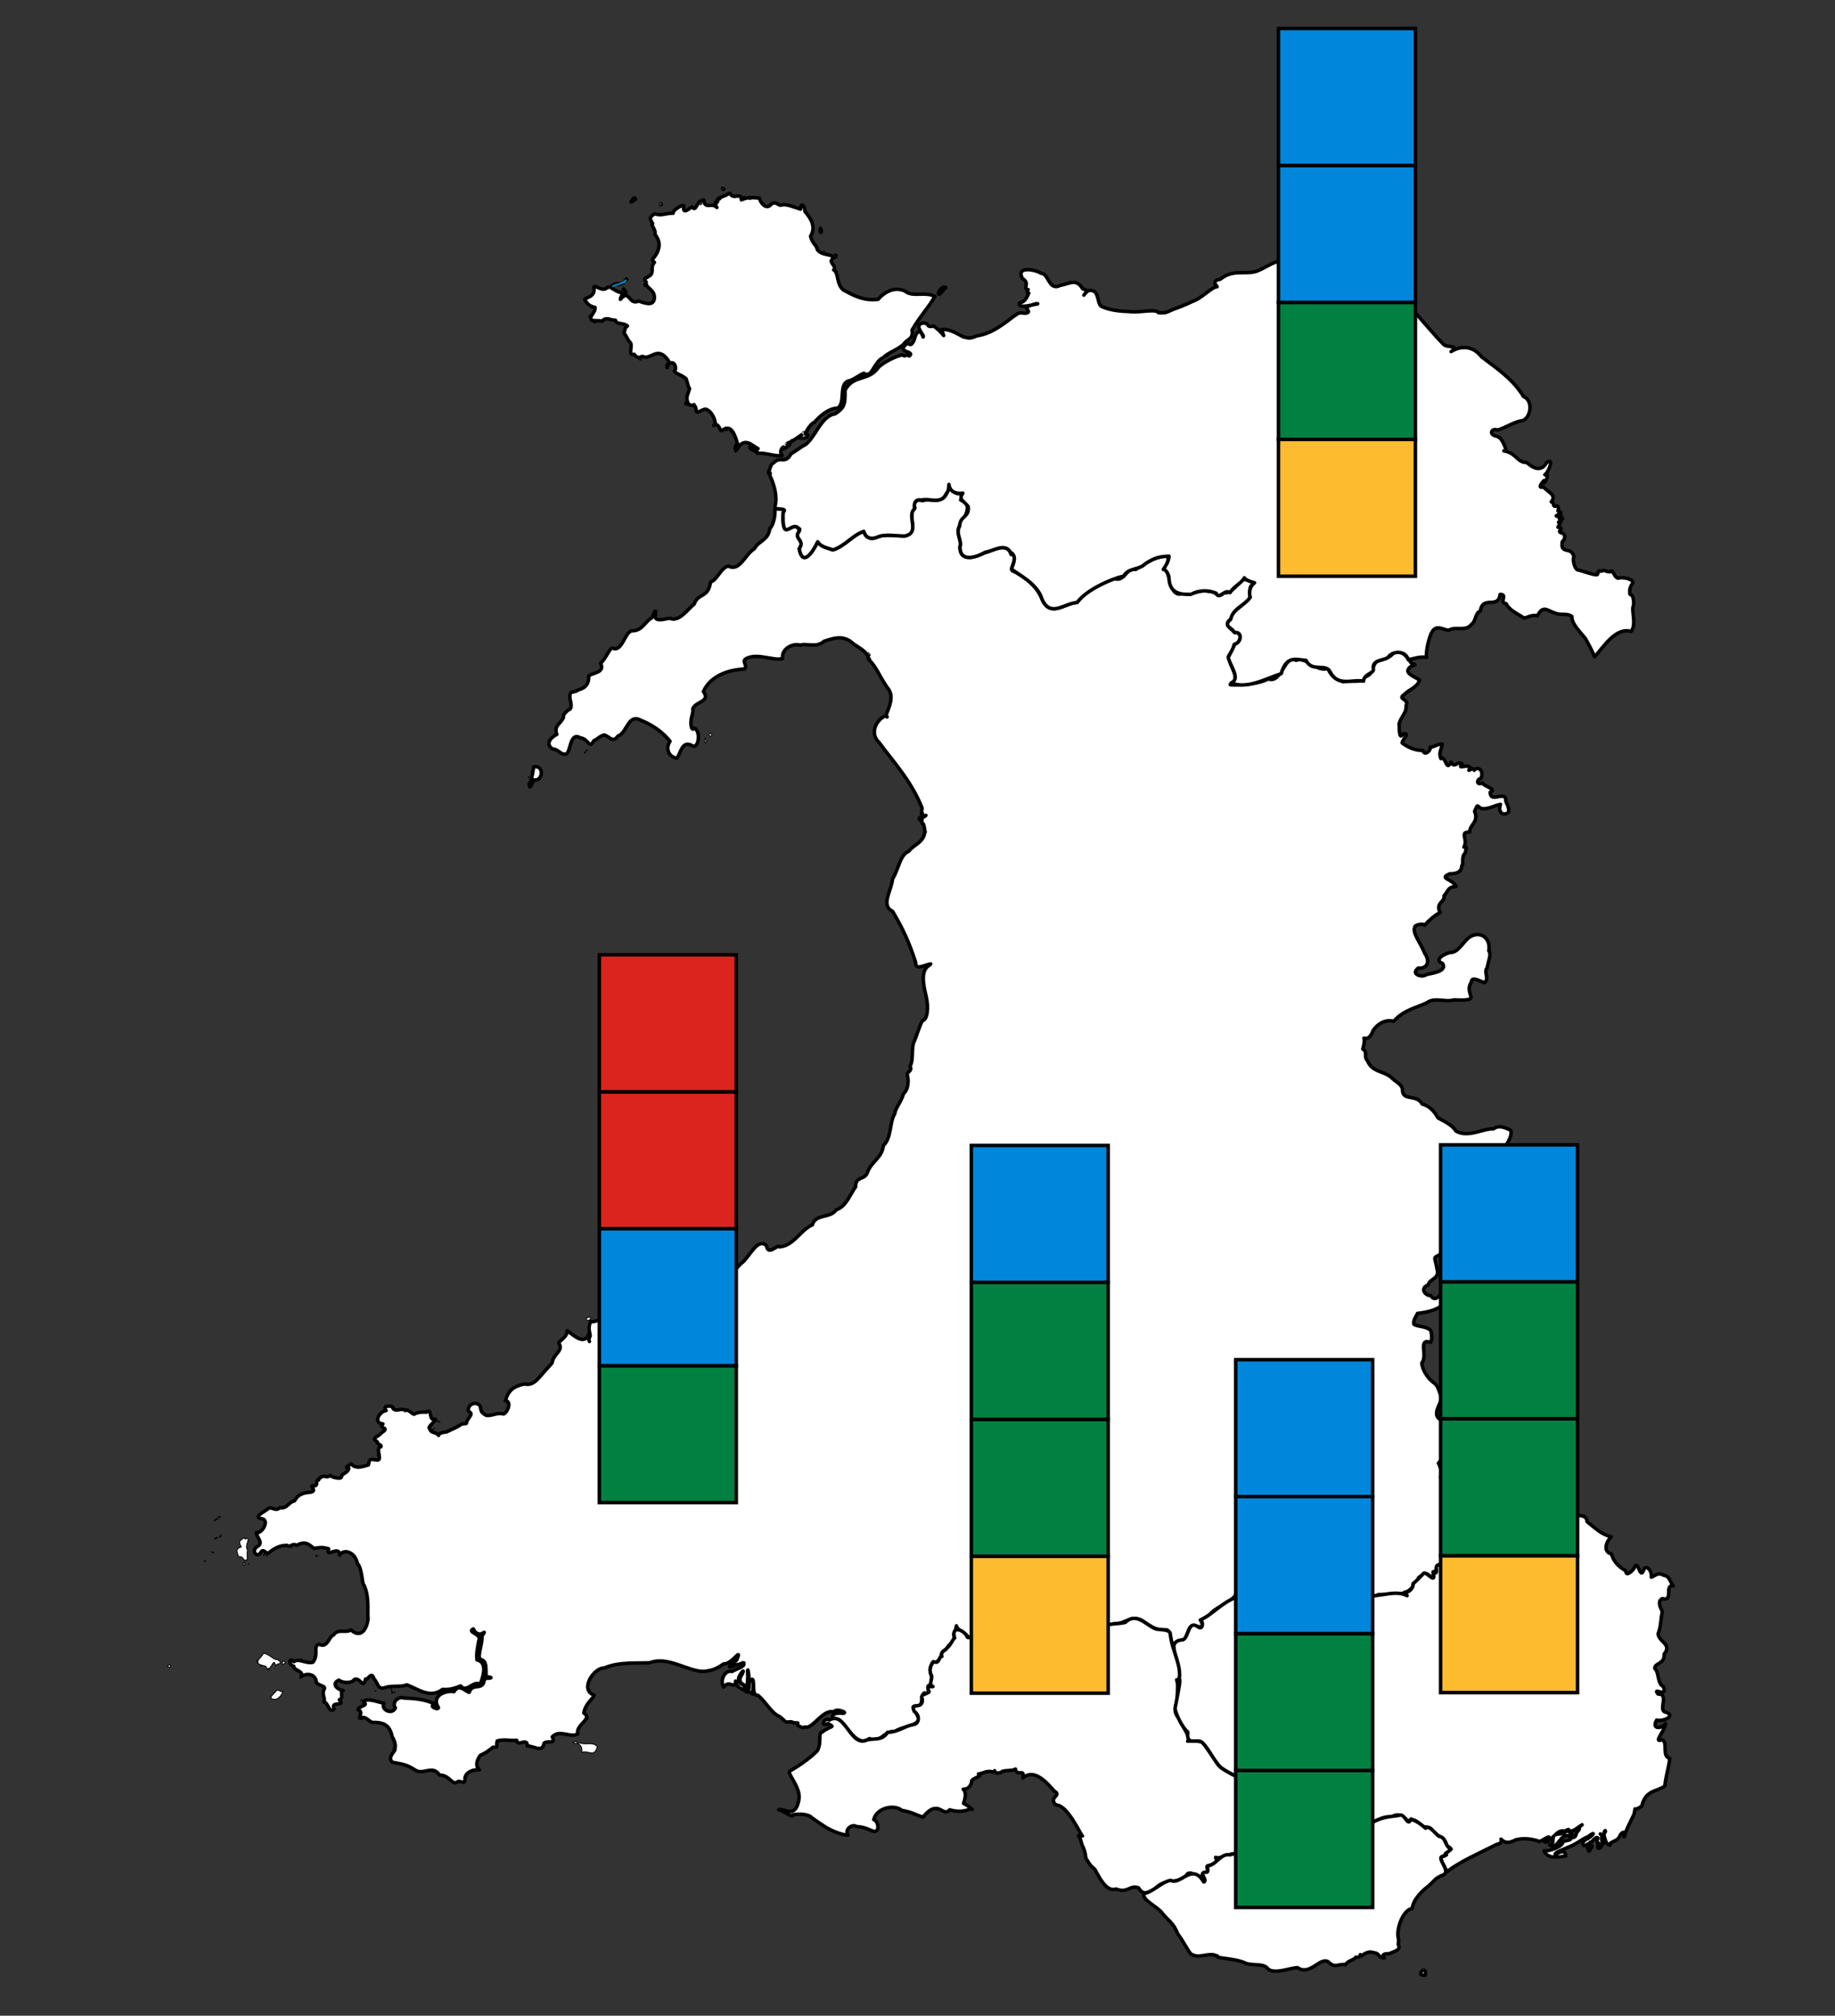 <?xml version="1.0" encoding="utf-8"?>
<!-- Generator: Adobe Illustrator 15.0.3, SVG Export Plug-In . SVG Version: 6.00 Build 0)  -->
<!DOCTYPE svg PUBLIC "-//W3C//DTD SVG 1.1//EN" "http://www.w3.org/Graphics/SVG/1.1/DTD/svg11.dtd">
<svg version="1.1" id="svg2" xmlns:svg="http://www.w3.org/2000/svg"
	 xmlns="http://www.w3.org/2000/svg" xmlns:xlink="http://www.w3.org/1999/xlink" x="0px" y="0px" width="524px" height="575.485px"
	 viewBox="-13.762 0.485 524 575.485" enable-background="new -13.762 0.485 524 575.485" xml:space="preserve">
<rect x="-13.762" y="0.485" width="524" height="575.485" fill="#333333" stroke="none"/>
<g>
	<g>
		<path fill="#FFFFFF" stroke="#000000" stroke-linecap="round" stroke-linejoin="round" stroke-miterlimit="10" d="
			M410.161,341.283c-1.486-0.294-0.256-2.297-0.512-3.137c1.404-0.888,1.32-4.172,1.014-6.281c0.207-3.991,3.332-1.877,4.963-3.807
			c0.723-0.339,2.742-3.678,1.926-4.946c-1.742-0.805-3.416-1.475-4.855-0.324c-2.836-0.214-7.139,2.621-10.648,0.646
			c-1.242-1.886-3.264-2.707-5.174-3.786c-1.119-1.974-2.406-3.396-4.549-3.978c-1.498-2.857-5.453-0.827-5.584-3.786
			c0.084-1.794-2.102-2.577-3.234-3.807c-2.199-1.88-5.445-1.466-6.795-4.773c-1.135-1.128,0.203-2.447-1.318-3.312
			c0.318-1.315,0.617-2.436,0.322-3.118c0.984,0.273,1.877-0.127,2.617-2.172c1.25-1.91,3.469-3.261,5.873-2.646
			c3.062-3.37,6.477-3.812,9.434-5.269c2.303-1.7,5.246-0.063,7.799-0.84c1.631,0.042,4.977,0.329,4.869-0.816
			c-0.365-1.462-1.018-2.482,0.092-4.302c0.008-1.851,2.898,0.054,3.76,0.17c1.459-1.114-0.285-3.013,0.701-4.128
			c0.537-2.562,1.289-4.003,0.514-4.947c0.629-3.323-2.164-5.883-5.369-3.978c-2.041,1.429-3.334,4.598-5.676,4.474
			c-1.447,0.317-4.885,2.043-2.135,3.14c1.453,2.574-3.869,2.752-4.855,3.29c-0.984,0.74-4.41-0.185-2.139-1.978
			c2.318,0.274,3.648-1.601,1.926-4.128c-1.133-2.896-3.797-6.133-2.838-7.593c-0.348-0.455,2.371-1.237,2.744-0.496
			c1.287-1.428,3.145-3.053,4.447-3.634c-1.434-2.884,1.371-2.835,1.123-4.796c1.473-1.789,1.154-2.511,3.443-2.646
			c-1.176-2.335-5.115-2.192-1.82-3.635c1.676-0.015,3.359-0.273,3.443-2.302c0.643-0.36-0.281-2.642,1.016-3.636
			c0.098-1.158,0.76-1.926-0.408-1.654c1.279-2.412-1.441-4.377,1.623-4.302c0.088-2.317,2.703-2.832,1.412-5.937
			c1.006-2.049,0.48-1.758,1.834-0.817c1.992,0.411,4.074-0.981,5.568-1.161c-0.916,2.521,1.137,3.481,2.334,2.149
			c0.156-1.972-1.127-2.736-0.818-3.805c-0.746-1.955-4.412,1.282-4.459-1.808c2.088-0.906-1.594-1.522-2.23-2.646
			c-1.729,0.767-1.734-1.022-0.396-1.334c0.996-2.334-0.971-3.541-1.924-2.301c-0.062-1.36-2.494,1.111-1.121-0.667
			c-0.604-1.407-3.986,0.763-2.324-1.162c-1.393-1.058-2.029,1.531-3.248-0.494c-1.316,3.021-1.422-1.998-2.836-0.99
			c-0.639-1.835,0.01-2.165,0.41-4.129c-1.076-0.236-2.426,0.909-3.457,0.837c0.246,1.069-1.68,2.596-2.02,0.991
			c-2.412-0.086-4.064-0.784-5.977-2.15c-0.148-0.861,2.494-2.925,0.303-2.646c-1.385,2.176-1.021-1.965-1.213-2.797
			c0.652-2.304,2.223-3.182,2.018-5.292c0.941-1.937-2.66-1.72-0.502-3.14c1.291-1.442,3.695-1.923,4.352-4.129
			c-1.145-0.769-3.953-1.798-3.242-2.968c0.689-1.732,3.342-0.888,0.91-1.828c-1.209-1.677-2.193-3.45-4.857-3.29
			c-1.297,2.12-3.574,2.075-5.275,2.967c-1.471,2.172-0.592,3.235-3.145,4.301c-1.318,2.055-4.178,0.661-6.174,1.312
			c-2.033-0.572-3.686-1.797-4.369-3.806c-3.451,1.177-6.041-3.494-9.117-2.301c-3.205-2.003-4.105,6.804-7.902,5.292
			c-3.564,1.954-11.018,1.861-10.941,1.634c3.422-1.646-0.18-4.938-0.303-7.742c-0.768-0.158,1.521-2.029,1.412-3.638
			c2.078-0.302,2.492-3.8,0.199-3.483c-1.172-1.33-3.373-2.35-0.91-3.959c0.293-2.593,3.162-3.527,5.066-5.613
			c0.736-1.077-0.602-3.484,1.227-4.301c1.059-0.392-2.18-1.271-2.744-1.312c-2.025,1.128-3.326,4.274-5.779,3.806
			c-1.574,1.981-1.926-0.537-4.156-0.345c-2.449-1.009-4.811,1.403-7.391,0.495c-4.35,1.893-3.525-7.358-5.674-6.774
			c1.568-1.602,2.209-5.065-0.516-3.635c-2.016,0.271-4.617,1.802-7.387,3.635c-2.604-0.91-3.451,4.292-6.391,2.324
			c-3.871,0.396-7.648,3.583-10.344,7.097c-3.535,0.156-7.66,4.51-10.025-0.989c-1.557-4.023-5.852-7.017-8.512-8.086
			c-0.66-1.014,2.174-4.628-0.305-4.624c-1.172-3.955-5.498-0.869-7.506-0.495c-1.492,0.707-7.264,3.38-7.086-1.828
			c0.549-1.739-1.258-3.707-0.105-5.937c1.469-2.35,4.012-6.182,0.303-7.268c0.641-1.98,0.76-1.983-0.805-1.83
			c-0.975-0.106-1.607-1.446-2.742-1.482c-1.031,4.977-4.488,2.552-7.387,3.483c-1.404-0.759-2.983,0.69-2.139,1.979
			c-2.487,2.079,1.561,6.962-2.836,8.087c-2.174,0.081-5.657-0.682-7.905,0.322c-1.525,0.712-3.271,0.439-3.853-1.634
			c-3.07,0.897-5.651,4.499-8.906,5.269c-1.427-0.564-3.37-0.808-4.263-2.302c-1.533,3.22-4.335,7.176-5.265,1.979
			c1.831-2.558-1.8-2.809,0-4.946c-0.619-3.158-3.261,0.223-4.062-0.669c-0.766-0.984-0.554-3.745-0.502-4.797
			c1.312-1.17-2.275-1.217-2.428-0.666c0.326,1.703-0.709,5.062-1.425,5.291c-0.405,3.564-3.176,3.434-4.354,5.786
			c-2.731,1.61-4.197,6.709-7.494,4.946c-2.252,0.644-2.958,3.764-5.08,4.624c-0.638,4.621-3.575,3.025-4.658,6.28
			c-1.71,1.245-4.137,5-6.689,4.13c0.37-0.727-5.166,1.765-4.354-1.161c0.269-2.925-1.034,1.586-1.214,0.989
			c-1.791,1.126-2.623,3.596-5.278,3.635c-2.18-0.23-2.906,6.177-5.674,4.968c-0.81-0.487-2.002,3.156-3.535,4.281
			c1.521,2.76-2.575,2.782-3.353,3.635c0.123,2.658-1.461,3.655-3.034,3.979c-1.22,1.14-2.59-0.226-2.337,2.472
			c0.055,0.508,0.996,3.021-0.501,3.29c-1.131,0.995-1.471,1.406-1.319,1.979c-0.615,1.894-2.92,2.376-1.927,4.97
			c-1.998,0.999-3.366,2.904-1.016,4.279c0.967-0.327,2.287,1.614,3.245,1.335c1.876,0.646,1.142-6.62,4.461-4.626
			c2.418,0.228,2.548,3.458,3.852,0.817c1.354-0.55,1.357-1.162,3.034-1.655c1.632,0.594,2.42,2.367,3.854,0.343
			c2.768-0.994,2.82-6.619,6.689-4.473c2.892,1.164,5.399,2.894,7.199,4.794c0.047,0.147,0.25,0.502,0.197,0.202
			c0.289,0.317,0.564,0.638,0.813,0.963c-1.458,2.064-0.296,4.607,2.029,4.797c1.054-1.79,1.532-4.996,4.144-3.636
			c2.228,1.635,2.858-5.484,0-4.967c-0.729-2.475,0.65-4.174,0.304-5.442c0.791-2.176,5.233-2.038,3.048-4.946
			c2.023-4.632,7.303-6.247,11.758-6.451c1.026-1.393-1.269-2.211,0.804-3.143c3.282-1.35,7.514,0.869,10.041,0.173
			c-0.385-3.073,3.284-4.503,5.158-3.808c1.18-0.718,4.565,0.892,6.691-1.139c2.619-0.848,4.987-1.684,7.508,0
			c2.021,1.864,4.912,2.582,5.158,5.119c2.272,2.116,3.007,4.624,5.372,8.086c2.263,2.465,0.416,5.731-0.397,8.087
			c-2.536,0.815-4.811,4.894-1.925,7.593c4.078,5.533,9.179,10.943,12.256,18.667c0.215,0.306-1.01,2.932,1.123,2.151
			c-1.084,1.123-2.691,0.51-1.53,1.483c0.984-1.119-0.187,1.118,0.819,0.988c1.66,4.942-2.677,5.589-4.156,7.765
			c-2.649,1.11-2.806,4.933-4.658,7.913c-0.349,3.51-3.486,7.542,0,9.249c2.743,4.624,4.555,8.33,6.583,14.54
			c-0.151,2.597,2.852,0.6,4.305,0.48c-0.115,0.105-0.234,0.221-0.355,0.362c-0.707,0.395-1.158,0.969-1.428,1.665
			c-0.071,0.054-0.128,0.131-0.05,0.142c-0.668,1.922-0.028,4.709,0.566,7.271c0.689,2.973,0.369,6.54-1.108,6.773
			c-0.83,1.396-2.236,6.136-2.532,6.26c-0.64,2.876,0.027,4.959-1.018,6.776c0.904,1.426-1.176,1.487-0.711,2.643
			c0.388,1.449,0.227,4.025-1.109,5.12c-0.783,2.635-2.228,3.859-2.534,5.784c-1.509,2.338-0.82,6.791-3.246,9.077
			c-0.389,3.51-3.243,4.402-4.459,7.441c-0.706,2.575-3.541,1.115-3.443,4.279c-1.749,2.479-2.697,5.631-5.581,6.625
			c-1.633,2.488-5.895,1.056-6.784,4.279c-3.456,1.475-5.291,6.003-9.432,6.281c-0.201-1.021-3.317,2.818-3.643-0.323
			c-2.504-2.415-4.725,2.913-6.887,4.773c-1.63,1.14-3.388,4.399-5.676,5.464c-0.935,1.725-3.543,2.125-4.261,0.988
			c0.068,0.521-0.741,3.015-2.23,3.463c-1.493,2.093-5.634,6.354-8.208,5.442c-2.396,0.408-3.809-4.043-6.386-1.635
			c-1.72,2.06-4.479-0.644-6.69,0.818c-1.587-0.249-3.404-0.531-3.55,1.159c-1.536-0.434-2.747,0.15-3.88,0.649
			c0.012-0.033,0.025-0.082,0.039-0.153c-0.119-0.143-0.133,0.097-0.102,0.181c-0.821,0.358-1.606,0.663-2.443,0.485
			c-0.729,2.033-0.302,2.439-0.093,4.131c-0.435,0.703-0.415,1.169-0.21,1.576c-0.311-0.561-0.422-1.233,0-2.586
			c-1.22,3.99-4.238,1.027-6.376-0.496c0.14,1.941-2.753,3.079-2.334,3.636c1.369,2.202-1.578,2.874-1.926,5.46
			c-0.273,0.572-2.002,2.157-3.141,3.637c-0.88,0.809-2.201,3.082-4.764,2.473c-3,0.626-4.584,1.702-5.476,4.798
			c1.827,0.079,0.792,3.185-0.503,3.785c-1.897-0.58-3.573,0.755-5.066,0.344c-0.688-0.485-1.025-0.604-1.262-1.126
			c0.069-0.038,0.149-0.265-0.059-0.21c-0.002,0.03,0,0.041-0.001,0.064c-0.11-0.303-0.202-0.728-0.304-1.375
			c-1.331-1.618-3.735-0.31-3.35,1.485c0.866,0.483,0.844,0.848,0.543,1.334c-0.032-0.035-0.057-0.024-0.044,0.067
			c-0.318,0.487-0.878,1.098-1.107,2.062c0.101,0.203-1.335-0.019-1.715,0.494c-1.022,0.632-2.568,1.348-3.959,1.979
			c-0.601,0.052-2.239,0.249-2.229,0.989c-0.835-1.154-2.236-0.448-2.533-1.979c-1.153-0.28,3.16-3.14,1.121-2.647
			c-1.389,0.213-0.422-3.375-2.136-1.978c-0.432-0.182-2.591-0.037-3.34,0.494c-0.406,0.463-1.699-1.606-2.639-0.99
			c-1.105-0.958-2.617,0.589-3.55-0.666c0.62-0.77-3.375-1.085-1.912,0.666c-1.964,0.268-3.815,3.536-0.924,3.808
			c-1.52,1.441,2.29,0.825-0.304,2.474c-1.338,1.536-3.216,1.409-1.306,2.645c-0.135,0.743,1.469,0.886,1.021,1.376
			c0.029,0.127-0.079,0.146-0.119,0.103c-0.076,0.056-0.168,0.112-0.296,0.179c-0.423,0.339-0.232,1.201-0.094,1.994
			c-0.146-0.138-0.197,0.208,0.026,0.156c0.155,0.928,0.18,1.702-1.052,1.313c-1.84-0.241-1.664-0.112-2.021,1.484
			c-1.926,0.513-3.543,1.209-4.974-0.323c-0.074,0.263-2.375,1.099-0.606,1.311c-0.429,1.355-1.149,0.988-2.125,2.151
			c0.503,1.182-3.052,0.384-3.142-0.172c-1.274,0.895-1.248-0.137-2.744,0.494c-0.001,0.327-0.948,0.479-0.607,0.838
			c-1.24,0.061,0.135,1.699-1.319,1.636c-1.895-0.152,1.178,1.309-0.91,1.829c-1.656,0.195-3.424,0.231-4.658,2.474
			c-1.927,0.482-1.924,2.243-4.262,1.978c-1.182,1.232-2.362-0.595-3.339,0.321c-0.947,0.764-4.624,2.551-1.624,2.819
			c2.069,0.509-0.014,4.321-1.715,3.956c0.216,1.573,2.203,2.927,0.305,3.983c-1.698,1.037-0.426,3.15,0.805,1.977
			c0.896-1.923,1.552,0.275,2.427-0.172c2.047-1.6,3.347-2.143,5.278-2.149c0.948,0.802,1.374-0.801,2.731,0
			c2.426-1.374,3.489-0.307,4.869,0.838c1.477-0.087,2.135-0.516,4.249,0.152c-0.96,2.874,3.158-1.286,3.142,1.827
			c1.153-1.965,4.399-0.958,5.065,2.302c1.472,1.586,1.211,5.764,1.927,6.28c1.543,3.465,0.898,6.843,1.123,9.742
			c-0.593,3.854-2.667,5.104-4.87,2.967c-1.514,1.085-3.684-0.479-4.962,1.484c-0.498,0.053-0.897,0.776-1.366,1.489
			c-0.049-0.002-0.094,0.036-0.059,0.089c-0.623,0.933-1.371,1.802-2.625,1.069c-2.042,0.369-0.058,2.848-1.835,5.118
			c-1.067,0.313-2.257-0.134-3.328-0.379c0.009-0.102-0.019-0.235-0.114-0.117c0.01,0.046,0.018,0.069,0.025,0.1
			c-0.779-0.17-1.494-0.217-2.045,0.246c-1.585-1.571-1.481,1.057,0,1.31c-0.449,1.07,3.219,1.393,2.037,3.011
			c1.244-1.021,3.929-1.109,4.349,1.29c-0.106,1.162,2.851,1.173,2.322,2.151c-0.929,1.537,0.393,2.683-0.104,3.786
			c1.352,0.146,1.277,3.339,2.94,1.977c-1.382-2.47,3.479-0.52,1.426-2.645c1.538-0.565-0.109-2.545,1.104-2.644
			c-1.58-0.199-3.557-1.932-1.208-2.971c1.213,0.974,3.895,0.845,4.354-0.154c1.837-0.825,2.457,2.977,3.246-0.168
			c0.604,0.606,1.691-2.588,2.428,0c1.222,1.155,0.932,3.145,3.152,2.473c1.897-0.729,4.578-0.047,6.177-0.817
			c3.216,1.18,6.666,4.042,10.24,1.312c2.312,0.118,3.262-0.281,5.158-0.989c1.661,2.147,3.646-1.658,5.581-0.494
			c1.072-2.691,1.961-6.304-0.909-6.924c-0.258-1.488,0.142-3.504,0.501-5.465c1.026-2.062-3.604-2.392-1.531-3.397
			c0.261,0.697,0.741,1.252,1.531,1.424c0.95,0.45,2.445-1.657,0.912,0.666c0.153,2.422-1.213,4.909-0.607,6.601
			c2.295,0.233,1.591,3.023,1.82,4.949c2.263,0.225,1.477,0.471-0.503,0.494c-0.224,3.938-3.364,0.959-4.354,3.979
			c-1.164-0.312-2.886-2.635-4.354-0.174c-1.734-0.444-6.189,0.751-4.763,3.958c1.619,1.94-3.362,0.066-0.516-0.323
			c-2.664-1.448-5.895-1.745-9.013-1.826c-1.328-0.653-3.611,1.097-2.441,2.817c-0.824,2.052-4.274,0.592-3.245-1.332
			c-1.772-0.339-5.12-1.725-5.871-0.325c1.771,0.997-1.386,1.048-1.518,2.15c1.78,0.747-0.362,2.557,0.804,2.473
			c1.439-1.003,2.43,1.529,3.959,1.16c1.916,0.092,4.272,0.315,4.961,4.13c0.585,0.669,1.264,3.024,0.639,3.234
			c1.027,0.46-2.435,2.464-0.533,4.034c2.792,0.554,3.754,0.488,6.386,2.151c2.274,1.7,5.111-1.592,6.994,1.484
			c2.863,0.01,3.423,2.648,4.854,2.13c1.07-1.037,2.659,1.126,2.442-1.311c0.377-1.854,2.568-2.454,4.158-2.304
			c-1.458-1.147-0.515-3.148,0.197-4.128c1.576-0.701,2.167-1.158,3.643-2.323c1.773,0.101,0.765-0.391,1.227-1.808
			c1.966-0.571,3.718-0.004,5.568-0.171c0.173,2.056,3.095-1.039,3.035,1.653c1.969-0.104,4.25,2.1,4.763-0.839
			c1.146-0.933,3.487,0.55,2.337-1.805c2.125-2.274,5.23,0.447,7.295-0.839c-0.722-2.604,4.433-4.275,1.73-5.937
			c0.337-2.673,2.753-4.183,2.929-5.12c-4.292-1.564-0.017-7.945,2.942-7.764c4.045-1.788,9.306-1.314,12.972-1.482
			c5.044-2.01,10.742,2.416,15.305,2.473c2.359-0.227,3.666-0.692,5.78-2.15c2.419,0.152,5.401-5.201,3.748-1.141
			c-0.73,0.828-3.615,2.609-1.017,1.806c-1.495-0.181,2.044-0.363,2.64-0.986c0.14,0.025,0.274,0.028,0.408,0.025
			c-0.069,0.044-0.137,0.081-0.207,0.136c1.104,0.755-2.524,1.807-3.145,2.311c-2.014-0.512-3.615,2.362-2.433,4.461
			c1.827-2.392,3.171,1.129,3.407-1.724c0.165,1.729,1.373,1.951,2.268,2.548c1.159-2.032-1.517-0.892-1.418-3.303
			c-0.039-0.518,1.976-3.539,1.116-1.319c-1.293,1.741-0.708,2.709,0.708,3.303c0.543,4.71,0.663-0.367,0.811-2.478
			c-0.359-5.504,0.996,2.261,0.101,4.128c0.152,0.962,0.52-0.333,1.25,0.881c-0.051-0.63,0.613-3.688-0.339-4.184
			c1.316-0.742-0.225,4.813,1.825,4.46c2.391,1.871,3.835,5.146,6.282,6.109c2.05,1.586,1.14,1.674,3.144,1.486
			c0.865,0.092,0.211,0.329,2.027,0.33c-1.259-0.092,1.128,1.847,2.027,1.155c2.232,0.734,5.02-5.161,8.209-4.293
			c0.907-1.394,5.188,0.725,1.824,0.331c-2.534,0.022-3.081,1.416-0.405,1.816c2.646,1.861,5.095,8.17,8.816,5.451
			c3.036,1.666,4.287-2.478,7.194-1.983c2.129-1.495,4.574-1.121,6.486-2.807c1.592-1.432-3.39-4.857-0.103-4.458
			c2.029-0.011,0.745-3.029,2.127-3.8c2.242,1.599,0.082-2.943,1.623-1.982c1.686,1.438-0.395-0.945,0.303-0.987
			c0.477-3.536-1.211-2.602,0.305-5.614c1.801,0.07,2.201-1.418,2.533-1.983c0.229-1.65,1.361-1.629,1.621-2.147
			c0.799-1.562,2.625-1.93,1.924-3.964c0.477-0.745,0.654-1.604,0.793-2.463c0.352,1.486,2.537,1.863,3.469,3.281
			c3.398,0.785,4.373-1.525,7.598-2.302c1.574-0.95,2.525,1.762,4.355,0.818c2.326,1.988,2.787-4.06,1.926-5.122
			c-0.59-0.867-1.826-2.842-1.926-3.309c2.877,0.02,4.443-1.724,7.1-1.313c1.633,0.263,4.305,0.778,5.475,2.967
			c0.113,0.483,0.783,2.15,1.123,1.722c-0.008,0.141-0.02,0.28-0.016,0.431c0,0.001,0.002,0.003,0.002,0.003
			c-0.002,0-0.002,0-0.006,0c0.033,0.087,0.061,0.142,0.086,0.183c1.021,2.324,3.248,1.871,4.18,4.936
			c0.023,2.071,0.211,3.852,2.73,3.634c2.18,1.003,4.494-1.479,4.262-3.806c0.299-2.805,4.66-2.482,6.689-2.968
			c2.193-0.912,4.43-1.982,6.479-0.324c2.33,1.564,3.779,2.576,6.387,2.304c1.971,0.153,0.732,6.512,3.445,3.482
			c2.729-0.062,2.402-3.603,3.746-4.474c0.941-0.731,4.225,1.566,2.85-1.312c-0.191-1.021,2.234-1.313,2.932-2.645
			c2.045-1.893,5.146-2.559,6.992-5.119c0.441-2.815,0.871-4.945,2.742-3.312c1.637,2.126,2.416,3.346,4.145,0.495
			c0.994-4.449,5.178-0.604,3.352,1.332c0.586,2.751,3.332,0.424,4.457,2.151c1.9-0.29,1.873,4.21,2.127,4.945
			c2.916,0.125,8.17,1.455,8.512-4.127c4.084-8.709,9.857,1.727,15.305-1.483c2.828-0.031,8.07,0.726,9.936-2.474
			c-0.5-0.926,1.18-0.873,1.518-2.324c1.334-0.869,1.805-2.173,3.945,0.172c0.879,0.347-0.566-3.162,1.531-1.654
			c-1.807-2.912,2.941-2.104,2.73-4.624c1.861-0.811,2.156-1.793,0.5-3.463c0.746-3.079,4.85-0.607,4.871-3.808
			c0.18-1.165,0.408-3.098-1.109-4.277c0.264-1.908-1.811-2.232-2.441-3.636c-1.734-0.538-3.305-2.627-2.625-4.623
			c-0.52-1.265-2.008-3.405,0-4.304c-3.391-2.425,0.258-4.278,0.805-5.118c3.361-2.946-1.791-5.771-1.82-9.742
			c-2.641-1.28-0.316-4.255,0.305-6.279c-1.121-2.155-0.875-3.324-2.535-4.454c-1.582-1.158-3.045-3.54-3.244-5.463
			c1.83-2.121-1.236-7.167,2.531-5.938c0.605-0.62,0.26-3.413-0.197-3.635c-1.955-1.134-2.941-0.665-4.564-1.485
			c-0.369-1.16,0.848-2.597,1.016-3.138c2.895-0.307,7.932-1.224,9.012-5.12c-1.01-1.361-1.805-0.729-2.578-0.032
			c-0.016,0.005-0.033,0.02-0.049,0.043c-0.822,0.745-1.625,1.517-2.639-0.011c-1.445,0.196-3.213-2.078-0.711-2.967
			c0.504-2.009,3.365-1.616,2.533-4.626c-0.469-3.1-1.379-3.146,0.711-3.954c0.918-1.767,4.062-1.593,2.033-2.993
			c1.479-1.14,0.438-3.71,1.107-4.625c1.775-0.286,5.012,0.123,3.748-2.3c-0.596,0.413-0.047-0.702,0-1.828
			c2.463-0.783,4.807-3.207,7.402-2.474c0.967,0.977,2.744-0.038,3.658,0.493c1.594,0.207,1.379-3.427,3.441-2.15
			C415.429,340.861,413.097,342.891,410.161,341.283z M183.963,208.497C184.349,208.471,183.947,208.954,183.963,208.497
			L183.963,208.497z M234.023,187.184C234.373,187.362,233.876,187.501,234.023,187.184L234.023,187.184z M234.22,187.355
			C234.57,187.533,234.076,187.673,234.22,187.355L234.22,187.355z M234.325,188.517
			C234.716,188.464,234.317,188.988,234.325,188.517L234.325,188.517z M239.287,204.863
			C239.547,204.905,239.751,205.536,239.287,204.863L239.287,204.863z M249.421,232.608
			C249.795,232.412,249.639,233.141,249.421,232.608L249.421,232.608z M250.333,237.896
			C250.517,237.662,250.448,238.419,250.333,237.896L250.333,237.896z"/>
		
			<path fill="#FFFFFF" stroke="#000000" stroke-width="0.25" stroke-linecap="round" stroke-linejoin="round" stroke-miterlimit="10" d="
			M153.957,491.065C153.989,491.588,154.634,490.909,153.957,491.065L153.957,491.065z"/>
		
			<path fill="#FFFFFF" stroke="#000000" stroke-width="0.25" stroke-linecap="round" stroke-linejoin="round" stroke-miterlimit="10" d="
			M151.634,498.011c-0.032,0.085-0.333,0.013-0.514,0.149c1.364,0.732,1.391,1.759,1.213,2.647c1.845-0.798,3.634,1.69,4.46-1.656
			C155.642,497.607,153.111,498.837,151.634,498.011z"/>
		
			<path fill="#FFFFFF" stroke="#000000" stroke-width="0.25" stroke-linecap="round" stroke-linejoin="round" stroke-miterlimit="10" d="
			M98.857,499.593c-0.104-0.045-0.235-0.081-0.44-0.094C98.607,499.611,98.749,499.629,98.857,499.593z"/>
		
			<path fill="#FFFFFF" stroke="#000000" stroke-width="0.25" stroke-linecap="round" stroke-linejoin="round" stroke-miterlimit="10" d="
			M150.618,497.667c-0.373,0.133-0.549,0.242-0.606,0.329c0.041-0.479-0.3,0.073-0.018,0.018
			C149.802,498.403,152.181,498.307,150.618,497.667z"/>
		
			<path fill="#FFFFFF" stroke="#000000" stroke-width="0.25" stroke-linecap="round" stroke-linejoin="round" stroke-miterlimit="10" d="
			M101.362,504.442C101.042,504.632,101.506,504.745,101.362,504.442L101.362,504.442z"/>
		
			<path fill="#FFFFFF" stroke="#000000" stroke-width="0.25" stroke-linecap="round" stroke-linejoin="round" stroke-miterlimit="10" d="
			M89.209,485.773C89.313,486.697,90.253,485.51,89.209,485.773L89.209,485.773z"/>
		
			<path fill="#FFFFFF" stroke="#000000" stroke-width="0.25" stroke-linecap="round" stroke-linejoin="round" stroke-miterlimit="10" d="
			M128.226,499.151C128.081,499.453,128.546,499.341,128.226,499.151L128.226,499.151z"/>
		
			<path fill="#FFFFFF" stroke="#000000" stroke-width="0.25" stroke-linecap="round" stroke-linejoin="round" stroke-miterlimit="10" d="
			M188.513,367.029C188.973,366.238,188.088,366.581,188.513,367.029L188.513,367.029z"/>
		
			<path fill="#FFFFFF" stroke="#000000" stroke-width="0.25" stroke-linecap="round" stroke-linejoin="round" stroke-miterlimit="10" d="
			M201.089,357.459C201.407,357.269,200.944,357.157,201.089,357.459L201.089,357.459z"/>
		
			<path fill="#FFFFFF" stroke="#000000" stroke-width="0.25" stroke-linecap="round" stroke-linejoin="round" stroke-miterlimit="10" d="
			M154.366,380.256C154.079,380.067,154.474,380.676,154.366,380.256L154.366,380.256z"/>
		
			<path fill="#FFFFFF" stroke="#000000" stroke-width="0.25" stroke-linecap="round" stroke-linejoin="round" stroke-miterlimit="10" d="
			M245.977,305.775C245.85,306.069,246.314,305.92,245.977,305.775L245.977,305.775z"/>
		
			<path fill="#FFFFFF" stroke="#000000" stroke-width="0.25" stroke-linecap="round" stroke-linejoin="round" stroke-miterlimit="10" d="
			M250.134,277.86C249.79,277.675,249.924,278.376,250.134,277.86L250.134,277.86z"/>
		
			<path fill="#FFFFFF" stroke="#000000" stroke-width="0.25" stroke-linecap="round" stroke-linejoin="round" stroke-miterlimit="10" d="
			M249.935,278.032C249.623,277.938,249.979,278.512,249.935,278.032L249.935,278.032z"/>
		
			<path fill="#FFFFFF" stroke="#000000" stroke-width="0.25" stroke-linecap="round" stroke-linejoin="round" stroke-miterlimit="10" d="
			M208.477,355.976C208.594,355.507,208.219,356.15,208.477,355.976L208.477,355.976z"/>
		
			<path fill="#FFFFFF" stroke="#000000" stroke-width="0.25" stroke-linecap="round" stroke-linejoin="round" stroke-miterlimit="10" d="
			M154.47,376.452c-0.004,0.021-0.003,0.024-0.007,0.042c-2.399,0.937,1.195,1.536,0.204-0.042h-0.104c-0.001,0-0.001,0-0.002,0
			C154.563,376.417,154.541,376.403,154.47,376.452z"/>
		
			<path fill="#FFFFFF" stroke="#000000" stroke-width="0.25" stroke-linecap="round" stroke-linejoin="round" stroke-miterlimit="10" d="
			M183.75,208.174C183.944,208.409,183.86,207.604,183.75,208.174L183.75,208.174z"/>
		
			<path fill="#FFFFFF" stroke="#000000" stroke-width="0.25" stroke-linecap="round" stroke-linejoin="round" stroke-miterlimit="10" d="
			M137.133,222.197C137.069,222.975,137.617,222.368,137.133,222.197L137.133,222.197z"/>
		
			<path fill="#FFFFFF" stroke="#000000" stroke-width="0.25" stroke-linecap="round" stroke-linejoin="round" stroke-miterlimit="10" d="
			M189.03,209.809h-0.107C188.102,211.03,190.435,210.831,189.03,209.809z"/>
		<path fill="#FFFFFF" stroke="#000000" stroke-linecap="round" stroke-linejoin="round" stroke-miterlimit="10" d="
			M138.967,223.187c2.319,0.117,2.733-4.284-0.302-3.783c-0.368,1.574-0.417,3.553-1.322,4.944
			C137.521,226.875,138.513,222.612,138.967,223.187z"/>
		
			<path fill="#FFFFFF" stroke="#000000" stroke-width="0.25" stroke-linecap="round" stroke-linejoin="round" stroke-miterlimit="10" d="
			M248.617,233.598C248.76,233.279,248.265,233.416,248.617,233.598L248.617,233.598z"/>
		
			<path fill="#FFFFFF" stroke="#000000" stroke-width="0.25" stroke-linecap="round" stroke-linejoin="round" stroke-miterlimit="10" d="
			M249.421,233.424C249.225,232.943,249.064,233.608,249.421,233.424L249.421,233.424z"/>
		
			<path fill="#FFFFFF" stroke="#000000" stroke-width="0.25" stroke-linecap="round" stroke-linejoin="round" stroke-miterlimit="10" d="
			M153.863,214.434C152.926,215.173,154.394,214.898,153.863,214.434L153.863,214.434z"/>
		
			<path fill="#FFFFFF" stroke="#000000" stroke-width="0.25" stroke-linecap="round" stroke-linejoin="round" stroke-miterlimit="10" d="
			M153.257,215.099C152.643,215.748,153.898,215.423,153.257,215.099L153.257,215.099z"/>
		
			<path fill="#FFFFFF" stroke="#000000" stroke-width="0.25" stroke-linecap="round" stroke-linejoin="round" stroke-miterlimit="10" d="
			M249.223,232.777C249.277,232.251,248.897,232.87,249.223,232.777L249.223,232.777z"/>
		
			<path fill="#FFFFFF" stroke="#000000" stroke-width="0.25" stroke-linecap="round" stroke-linejoin="round" stroke-miterlimit="10" d="
			M187.603,211.142C186.962,212.793,188.514,213.193,187.603,211.142L187.603,211.142z"/>
		
			<path fill="#FFFFFF" stroke="#000000" stroke-width="0.25" stroke-linecap="round" stroke-linejoin="round" stroke-miterlimit="10" d="
			M201.184,484.297c-0.021-0.041-0.045-0.072-0.066-0.111C201.126,484.273,201.144,484.317,201.184,484.297z"/>
		
			<path fill="#FFFFFF" stroke="#000000" stroke-width="0.25" stroke-linecap="round" stroke-linejoin="round" stroke-miterlimit="10" d="
			M47.857,434.091C46.735,435.157,48.221,434.761,47.857,434.091L47.857,434.091z"/>
		
			<path fill="#FFFFFF" stroke="#000000" stroke-width="0.25" stroke-linecap="round" stroke-linejoin="round" stroke-miterlimit="10" d="
			M47.857,439.704C47.665,439.271,47.097,440.273,47.857,439.704L47.857,439.704z"/>
		
			<path fill="#FFFFFF" stroke="#000000" stroke-width="0.25" stroke-linecap="round" stroke-linejoin="round" stroke-miterlimit="10" d="
			M48.054,439.383C47.308,440.131,48.967,439.405,48.054,439.383L48.054,439.383z"/>
		
			<path fill="#FFFFFF" stroke="#000000" stroke-width="0.25" stroke-linecap="round" stroke-linejoin="round" stroke-miterlimit="10" d="
			M48.463,433.596C47.753,434.5,49.422,433.944,48.463,433.596L48.463,433.596z"/>
		
			<path fill="#FFFFFF" stroke="#000000" stroke-width="0.25" stroke-linecap="round" stroke-linejoin="round" stroke-miterlimit="10" d="
			M48.767,433.425C48.713,433.953,49.091,433.334,48.767,433.425L48.767,433.425z"/>
		
			<path fill="#FFFFFF" stroke="#000000" stroke-width="0.25" stroke-linecap="round" stroke-linejoin="round" stroke-miterlimit="10" d="
			M59.719,474.549C59.312,474.502,59.721,475.018,59.719,474.549L59.719,474.549z"/>
		
			<path fill="#FFFFFF" stroke="#000000" stroke-width="0.25" stroke-linecap="round" stroke-linejoin="round" stroke-miterlimit="10" d="
			M57.186,446.975C57.129,447.484,57.478,446.898,57.186,446.975L57.186,446.975z"/>
		
			<path fill="#FFFFFF" stroke="#000000" stroke-width="0.25" stroke-linecap="round" stroke-linejoin="round" stroke-miterlimit="10" d="
			M59.811,475.211C59.721,474.662,59.631,475.42,59.811,475.211L59.811,475.211z"/>
		
			<path fill="#FFFFFF" stroke="#000000" stroke-width="0.25" stroke-linecap="round" stroke-linejoin="round" stroke-miterlimit="10" d="
			M48.872,433.596C49.009,434.257,49.27,432.988,48.872,433.596L48.872,433.596z"/>
		
			<path fill="#FFFFFF" stroke="#000000" stroke-width="0.25" stroke-linecap="round" stroke-linejoin="round" stroke-miterlimit="10" d="
			M59.811,474.549C59.554,474.371,59.927,475.016,59.811,474.549L59.811,474.549z"/>
		
			<path fill="#FFFFFF" stroke="#000000" stroke-width="0.25" stroke-linecap="round" stroke-linejoin="round" stroke-miterlimit="10" d="
			M56.261,439.877c-0.189,0.02-0.121-0.497-0.396-0.342c-1.187,0.972-1.61,0.834-0.712,2.644c-1.916,0.358-1.16,1.75-0.713,2.817
			c1.465-0.435,1.072,1.342,2.23,0.817c0.434,0.68-0.087-2.397,0.302-2.795C55.781,441.886,58.303,439.033,56.261,439.877z"/>
		
			<path fill="#FFFFFF" stroke="#000000" stroke-width="0.25" stroke-linecap="round" stroke-linejoin="round" stroke-miterlimit="10" d="
			M56.169,446.651c-0.229,0.202,0.017-0.374-0.211-0.169C54.866,448.336,56.759,446.852,56.169,446.651z"/>
		
			<path fill="#FFFFFF" stroke="#000000" stroke-width="0.25" stroke-linecap="round" stroke-linejoin="round" stroke-miterlimit="10" d="
			M49.374,438.715C48.229,439.658,49.499,439.494,49.374,438.715L49.374,438.715z"/>
		
			<path fill="#FFFFFF" stroke="#000000" stroke-width="0.25" stroke-linecap="round" stroke-linejoin="round" stroke-miterlimit="10" d="
			M141.501,392.152C141.315,391.917,141.384,392.671,141.501,392.152L141.501,392.152z"/>
		
			<path fill="#FFFFFF" stroke="#000000" stroke-width="0.25" stroke-linecap="round" stroke-linejoin="round" stroke-miterlimit="10" d="
			M110.994,406.174C112.273,406.99,112.119,406.139,110.994,406.174L110.994,406.174z"/>
		
			<path fill="#FFFFFF" stroke="#000000" stroke-width="0.25" stroke-linecap="round" stroke-linejoin="round" stroke-miterlimit="10" d="
			M96.097,402.216C96.151,401.691,95.773,402.304,96.097,402.216L96.097,402.216z"/>
		
			<path fill="#FFFFFF" stroke="#000000" stroke-width="0.25" stroke-linecap="round" stroke-linejoin="round" stroke-miterlimit="10" d="
			M106.838,403.377C106.727,402.808,106.643,403.615,106.838,403.377L106.838,403.377z"/>
		
			<path fill="#FFFFFF" stroke="#000000" stroke-width="0.25" stroke-linecap="round" stroke-linejoin="round" stroke-miterlimit="10" d="
			M141.592,392.152C141.504,391.601,141.412,392.358,141.592,392.152L141.592,392.152z"/>
		
			<path fill="#FFFFFF" stroke="#000000" stroke-width="0.25" stroke-linecap="round" stroke-linejoin="round" stroke-miterlimit="10" d="
			M46.642,443.513C47.074,444.095,47.877,443.604,46.642,443.513L46.642,443.513z"/>
		
			<path fill="#FFFFFF" stroke="#000000" stroke-width="0.25" stroke-linecap="round" stroke-linejoin="round" stroke-miterlimit="10" d="
			M142.82,390.667C142.715,391.079,143.073,390.495,142.82,390.667L142.82,390.667z"/>
		
			<path fill="#FFFFFF" stroke="#000000" stroke-width="0.25" stroke-linecap="round" stroke-linejoin="round" stroke-miterlimit="10" d="
			M34.675,475.706C33.022,476.833,35.788,476.651,34.675,475.706L34.675,475.706z"/>
		
			<path fill="#FFFFFF" stroke="#000000" stroke-width="0.25" stroke-linecap="round" stroke-linejoin="round" stroke-miterlimit="10" d="
			M44.716,445.985C44.036,446.711,45.642,446.191,44.716,445.985L44.716,445.985z"/>
		
			<path fill="#FFFFFF" stroke="#000000" stroke-width="0.25" stroke-linecap="round" stroke-linejoin="round" stroke-miterlimit="10" d="
			M77.545,421.875C77.528,422.508,77.824,421.852,77.545,421.875L77.545,421.875z"/>
		
			<path fill="#FFFFFF" stroke="#000000" stroke-width="0.25" stroke-linecap="round" stroke-linejoin="round" stroke-miterlimit="10" d="
			M48.265,434.091C47.726,433.959,48.277,434.618,48.265,434.091L48.265,434.091z"/>
		
			<path fill="#FFFFFF" stroke="#000000" stroke-width="0.25" stroke-linecap="round" stroke-linejoin="round" stroke-miterlimit="10" d="
			M83.839,421.379C83.892,420.852,83.513,421.468,83.839,421.379L83.839,421.379z"/>
		
			<path fill="#FFFFFF" stroke="#000000" stroke-width="0.25" stroke-linecap="round" stroke-linejoin="round" stroke-miterlimit="10" d="
			M84.227,483.133c0.143,0.018,0.282,0.026,0.416,0.019C84.472,483.123,84.343,483.123,84.227,483.133z"/>
		
			<path fill="#FFFFFF" stroke="#000000" stroke-width="0.25" stroke-linecap="round" stroke-linejoin="round" stroke-miterlimit="10" d="
			M98.933,483.472C98.615,483.976,99.266,483.82,98.933,483.472L98.933,483.472z"/>
		
			<path fill="#FFFFFF" stroke="#000000" stroke-width="0.25" stroke-linecap="round" stroke-linejoin="round" stroke-miterlimit="10" d="
			M69.337,442.178C69.282,442.703,69.662,442.087,69.337,442.178L69.337,442.178z"/>
		
			<path fill="#FFFFFF" stroke="#000000" stroke-width="0.25" stroke-linecap="round" stroke-linejoin="round" stroke-miterlimit="10" d="
			M98.419,483.646C98.1,484.018,98.82,483.655,98.419,483.646L98.419,483.646z"/>
		
			<path fill="#FFFFFF" stroke="#000000" stroke-width="0.25" stroke-linecap="round" stroke-linejoin="round" stroke-miterlimit="10" d="
			M71.777,479.667c0.186-0.164,0.312-0.312,0.415-0.452C72.027,479.351,71.884,479.5,71.777,479.667z"/>
		
			<path fill="#FFFFFF" stroke="#000000" stroke-width="0.25" stroke-linecap="round" stroke-linejoin="round" stroke-miterlimit="10" d="
			M94.993,413.506c-0.004-0.021-0.007-0.036-0.018-0.063c-0.122,0.072-0.13,0.133-0.101,0.165
			C94.925,413.57,94.965,413.536,94.993,413.506z"/>
		
			<path fill="#FFFFFF" stroke="#000000" stroke-width="0.25" stroke-linecap="round" stroke-linejoin="round" stroke-miterlimit="10" d="
			M76.542,444.499C76.494,444.963,76.826,444.422,76.542,444.499L76.542,444.499z"/>
		
			<path fill="#FFFFFF" stroke="#000000" stroke-width="0.25" stroke-linecap="round" stroke-linejoin="round" stroke-miterlimit="10" d="
			M109.779,408.647C109.75,409.135,110.17,408.447,109.779,408.647L109.779,408.647z"/>
		
			<path fill="#FFFFFF" stroke="#000000" stroke-width="0.25" stroke-linecap="round" stroke-linejoin="round" stroke-miterlimit="10" d="
			M94.17,414.776C94.291,414.304,93.881,414.975,94.17,414.776L94.17,414.776z"/>
		
			<path fill="#FFFFFF" stroke="#000000" stroke-width="0.25" stroke-linecap="round" stroke-linejoin="round" stroke-miterlimit="10" d="
			M93.76,412.625C93.387,412.595,93.757,413.035,93.76,412.625L93.76,412.625z"/>
		
			<path fill="#FFFFFF" stroke="#000000" stroke-width="0.25" stroke-linecap="round" stroke-linejoin="round" stroke-miterlimit="10" d="
			M76.635,444.65C76.835,445.342,77.133,443.956,76.635,444.65L76.635,444.65z"/>
		
			<path fill="#FFFFFF" stroke="#000000" stroke-width="0.25" stroke-linecap="round" stroke-linejoin="round" stroke-miterlimit="10" d="
			M110.281,408.324C109.705,408.422,110.424,408.71,110.281,408.324L110.281,408.324z"/>
		
			<path fill="#FFFFFF" stroke="#000000" stroke-width="0.25" stroke-linecap="round" stroke-linejoin="round" stroke-miterlimit="10" d="
			M76.542,444.65C76.219,444.56,76.597,445.181,76.542,444.65L76.542,444.65z"/>
		
			<path fill="#FFFFFF" stroke="#000000" stroke-width="0.25" stroke-linecap="round" stroke-linejoin="round" stroke-miterlimit="10" d="
			M80.895,443.662C80.546,443.84,81.042,443.979,80.895,443.662L80.895,443.662z"/>
		
			<path fill="#FFFFFF" stroke="#000000" stroke-width="0.25" stroke-linecap="round" stroke-linejoin="round" stroke-miterlimit="10" d="
			M65.391,482.977c-1.116,1.309-3.192,2.715-0.302,2.648c1.144-0.476,1.856-1.713,1.926-2.325
			C66.452,483.717,66.184,483.055,65.391,482.977z"/>
		
			<path fill="#FFFFFF" stroke="#000000" stroke-width="0.25" stroke-linecap="round" stroke-linejoin="round" stroke-miterlimit="10" d="
			M61.844,443.833C61.846,444.34,62.285,443.717,61.844,443.833L61.844,443.833z"/>
		
			<path fill="#FFFFFF" stroke="#000000" stroke-width="0.25" stroke-linecap="round" stroke-linejoin="round" stroke-miterlimit="10" d="
			M60.932,476.032C60.559,475.835,60.716,476.562,60.932,476.032L60.932,476.032z"/>
		
			<path fill="#FFFFFF" stroke="#000000" stroke-width="0.25" stroke-linecap="round" stroke-linejoin="round" stroke-miterlimit="10" d="
			M62.45,444.329C61.828,445.026,63.054,444.71,62.45,444.329L62.45,444.329z"/>
		
			<path fill="#FFFFFF" stroke="#000000" stroke-width="0.25" stroke-linecap="round" stroke-linejoin="round" stroke-miterlimit="10" d="
			M61.844,444.007C61.06,444.383,61.761,445.143,61.844,444.007L61.844,444.007z"/>
		
			<path fill="#FFFFFF" stroke="#000000" stroke-width="0.25" stroke-linecap="round" stroke-linejoin="round" stroke-miterlimit="10" d="
			M64.878,476.033c0.552-0.841,2.646-0.319,0.514-1.809c-0.564,0.484-2.136-1.395-3.652-1.656c0.085-0.351-0.222-0.093-0.306-0.169
			c0.019,0.266-0.205,0.576-0.489,0.904c0.044-0.113-0.23-0.144-0.117,0.105c0.03-0.017,0.045-0.029,0.065-0.046
			c-0.787,0.893-1.944,1.905,0.04,2.518c0.515,0.187,1.472,0.133,1.411,0.817C63.672,477.909,64.411,473.122,64.878,476.033z"/>
		
			<path fill="#FFFFFF" stroke="#000000" stroke-width="0.25" stroke-linecap="round" stroke-linejoin="round" stroke-miterlimit="10" d="
			M63.057,477.021C62.59,476.818,62.724,477.547,63.057,477.021L63.057,477.021z"/>
		
			<path fill="#FFFFFF" stroke="#000000" stroke-width="0.25" stroke-linecap="round" stroke-linejoin="round" stroke-miterlimit="10" d="
			M97.917,482.483c0.033,0.424,0.067,0.56,0.087,0.558c-0.047,0.214,0.312,0.111,0.02-0.064c0,0.001,0,0.001,0,0.001
			C98.036,482.841,98.012,482.527,97.917,482.483z"/>
		
			<path fill="#FFFFFF" stroke="#000000" stroke-width="0.25" stroke-linecap="round" stroke-linejoin="round" stroke-miterlimit="10" d="
			M97.812,482.138C97.713,482.394,98.176,482.788,97.812,482.138L97.812,482.138z"/>
		
			<path fill="#FFFFFF" stroke="#000000" stroke-width="0.25" stroke-linecap="round" stroke-linejoin="round" stroke-miterlimit="10" d="
			M98.114,483.301C98.074,484.178,98.465,483.726,98.114,483.301L98.114,483.301z"/>
		
			<path fill="#FFFFFF" stroke="#000000" stroke-width="0.25" stroke-linecap="round" stroke-linejoin="round" stroke-miterlimit="10" d="
			M98.114,483.795C97.971,484.111,98.465,483.976,98.114,483.795L98.114,483.795z"/>
		
			<path fill="#FFFFFF" stroke="#000000" stroke-width="0.25" stroke-linecap="round" stroke-linejoin="round" stroke-miterlimit="10" d="
			M67.106,474.718C65.816,476.319,68.835,475.241,67.106,474.718L67.106,474.718z"/>
		
			<path fill="#FFFFFF" stroke="#000000" stroke-width="0.25" stroke-linecap="round" stroke-linejoin="round" stroke-miterlimit="10" d="
			M91.228,480.01C91.182,480.49,91.539,479.919,91.228,480.01L91.228,480.01z"/>
		
			<path fill="#FFFFFF" stroke="#000000" stroke-width="0.25" stroke-linecap="round" stroke-linejoin="round" stroke-miterlimit="10" d="
			M93.351,483.152C93.187,483.593,94.078,483.038,93.351,483.152L93.351,483.152z"/>
		<path fill="#FFFFFF" stroke="#000000" stroke-linecap="round" stroke-linejoin="round" stroke-miterlimit="10" d="
			M350.466,528.224c1.045-1.12,1.484-1.521,0.707-3.469c-0.291-0.747,1.43-4.741-1.217-4.293c-1.221-3.198-5.303,1.852-5.475-1.98
			c-0.855-0.532-2.904-1.617-2.631-3.138c-0.01-1.577-1.297-3.532,0.506-5.283c0.984-1.872,1.092-2.003-0.609-1.983
			c-1.861-0.594-2.523-0.202-4.154-1.319c-1.076-0.607-2.438-1.249-3.447-2.31c-1.436-2.41-3.416-5.008-4.559-6.609
			c-1.492-0.354-2.846-0.387-4.209-0.248c1.117-1.163-1.873-4.468-2.379-6.521c-1.883-1.688-1.086-3.311-0.506-5.452
			c-0.271-1.451,0.357-4-0.258-5.54c0.953,0.225,1.207-1.96,0.664-4.202c-1.59-4.851-2.137-5.812-2.533-9.249
			c-0.754-1.16-3.18-0.7-4.256-1.153c-2.613-1.054-5.414-4.833-8.514-1.819c-2.496,0.76-6.961-0.193-8.006,3.136
			c0.498,2.447-2.221,4.874-4.66,3.801c-2.926-0.133-1.582-2.092-2.332-3.963c-1.439-3.172-3.98-2.656-4.764-6.109
			c-0.604-1.368-1.445-2.492-3.342-2.972c-2.621-1.534-5.744-0.837-8.516,0.659c-2.289-0.205-0.609,0.005-0.303,1.817
			c1.811,1.598,1.65,3.644,0.711,6.77c-1.564-0.479-3.061,0.49-4.156-0.991c-0.4-0.854-4.615,0.338-2.23,0.825
			c0.1,0.201,0.193,0.378,0.281,0.546c-0.535-0.655-1.223-1.107-2.004-0.709c-2.004,1.307-3.068,1.877-5.775,1.485
			c-0.83-2.208-4.791-3.638-3.65,0.168c-0.723,0.627-1.156,2.155-2.33,2.97c0.098,0.526-1.859,0.683-1.316,2.312
			c-1.047,0.083-0.51,2.271-2.432,1.488c-1.277,1.875-0.895,2.594-0.812,3.469c1.072,1.108-0.914,3.009,0.711,3.631
			c-0.729,0.272-2.158-0.913-1.115,1.485c-0.688,0.849-2.779,0.601-1.924,2.146c0.129,3.242-3.498,0.543-2.331,3.469
			c1.628,1.005,1.621,3.592-0.406,3.798c-2.329,0.378-4.377,2.199-7.194,2.148c-1.446,2.405-3.674,1.722-5.778,2.148
			c-4.82,2.479-6.294-8.461-10.842-5.615c-1.352-1.047-2.824,2.137-0.406,0.989c1.986,1.003,1.037,0.735-0.204,1.486
			c-0.454,0.412-0.774,0.197-1.214,0.825c-1.705,0.348-0.167,2.687-1.623,5.451c-2.352,2.353-5.232,4.277-7.803,5.78
			c-1.109,0.588,3.251,4.647,2.533,8.259c-1.027,5.638-4.232,2.218-5.775,2.807c1.006,0.074,4.574,2.7,3.951,1.485
			c1.586-0.456,4.558-0.249,5.373,0.66c1.524,1.193,3.253,2.211,4.357,2.975c2.1,1.192,4.651,2.085,6.08,2.145
			c-1.046-1.768,1.371-3.331,2.432-2.475c2.112,0.112,2.971,0.6,4.358,1.154c2.369,1.223,2.206-2.521,0.609-3.136
			c0.786-3.414,5.895-4.436,8.005-2.644c3.018,0.568,3.567,1.104,6.08,1.979c0.503-0.812,2.15-2.539,3.345-2.479
			c1.906-0.347,2.785,2.008,4.256,0.333c2.193,0.723,4.6,0.478,5.98-0.333c1.398,0.845-0.779-0.859-2.029-1.484
			c0.725-2.044,0.65-3.378-0.094-4.056c1.055,0.005,1.951-0.419,2.426-2.06c-0.51-1.017,3.727-1.701,1.926-2.31
			c1.482-0.077,2.225-1.127,4.357-0.495c0.141-0.101,0.217-0.237,0.244-0.403c0.354,0.944,0.445,0.6,1.783,0.569
			c0.406-0.919,3.104-0.32,4.178-1.05c0.404,2.42,2.699-0.473,2.107,2.534c2.979-2.564,6.195,0.48,9.018,3.799
			c2.33,1.259-1.973,1.735,0.508,3.962c3.195-0.164,7.045,8.593,7.498,8.817c-0.328-0.039-0.689-0.067-1.113-0.062
			c0.543,0.64,0.688,1.62,1.016,2.641c1.055,1.819,1.076,4.259,1.113,3.799c1.301,2.034,0.906,1.696,2.533,3.139
			c1.922,3.651,3.68,6.414,6.08,5.615c3.252,1.331,3.881-1.235,6.385-0.331c1.383,2.396,2.947,1.217,4.662,0.331
			c3.039-3.36,5.889-1.089,8.92-3.796c1.549-3.055,6.062,4.225,5.268,0.494c-1.943-1.294,0.977-1.054,0.912-2.149
			c-0.881-1.895,1.357-0.754,2.838-2.642c-0.383-0.342-0.529-0.665-0.588-0.941c1.744,0.804,5.77-2.647,8.695-0.382
			c2.525,1.42,5.137,1.726,6.789,1.321C346.536,529.324,349.886,528.773,350.466,528.224z"/>
		
			<path fill="#FFFFFF" stroke="#000000" stroke-width="0.25" stroke-linecap="round" stroke-linejoin="round" stroke-miterlimit="10" d="
			M444.206,527.233C444.941,526.719,444.228,526.364,444.206,527.233L444.206,527.233z"/>
		<path fill="#FFFFFF" stroke="#000000" stroke-linecap="round" stroke-linejoin="round" stroke-miterlimit="10" d="
			M460.927,456.883c3.348,0.964,0.438-4.083,3.143-3.635c-0.541-0.114-1.02-2.973-2.635-2.972c-1.879-1.085-2.428,0.084-3.648,0.497
			c0.24-2.062-1.658-3.683-2.129-2.149c-1.26,3.348-1.582-3.708-2.836-0.329c-0.408,0.605-2.291,2.518-2.33,0.661
			c-1.225-0.739-3.385-2.084-4.055-4.791c-2.439-0.633-1.734-3.3-0.1-4.953c-2.932-0.656-4.67-2.571-6.893-4.293
			c-0.24-2.564-2.836-1.027-3.549-2.642c0.111-3.293-2.346-1.526-2.938-1.488c-2.486,0.043,0.52-1.051,1.621-1.651
			c-0.783-0.837-2.1-1.625-3.445-1.486c-0.209-0.776-3.605-3.416-2.838-0.331c-1.434,1.034-3.057,0.967-4.154,2.312
			c-2.076,1.195-3.416,1.589-5.676,2.807c-1.08,1.148-4.289,0.811-3.242-0.992c-0.086-1.45-0.131-2.488-0.607-3.962
			c-1.119,0.924-5.846,2.077-4.768-1.979c-0.652-2.463-2.086-4.123-3.34-5.618c-1.688-2.144-3.672-3.849-5.475-5.944
			c-1.809,2.358-2.234,2.062-4.053,4.293c3.002,4.371-0.273,2.1,1.012,5.287c1.428,1.819-0.018,2.753,1.115,4.787
			c1.92,0.464,2.641,2.539,4.459,3.303c-0.527,1.44,2.273,3.533,1.318,4.789c0.422,2.206-0.578,3.318-2.637,2.976
			c-1.32,0.438-3.359,1.914-0.709,4.126c-2.145,0.664-2.281,2.992-4.154,3.799c-2.154-0.404,0.273,3.241-1.926,1.982
			c0.979,3.913-1.664-0.08-2.633,0.33c-0.572,0.556-1.998,2.174-3.041,2.973c0.1,0.78-0.584,2.454-2.432,2.478
			c0.367,0.143,0.551,0.54,0.695,0.99c-4.086-2.219-9.822,1.64-14.475-0.661c-3.398-3.286-9.018-2.429-9.504,4.718
			c-2.182,0.698-5.494,2.478-8.033,1.229c-0.227-0.672-0.289-5.739-2.33-4.79c-0.941-2.267-3.582,0.57-4.258-2.148
			c1.779-1.664-1.93-6.077-3.342-1.486c-0.475,0.897-1.92,1.445-2.445,2.705c-0.311-2.579-1.713-4.172-3.939-3.531
			c0.768,1.439-0.834,2.402-0.607,4.463c-4.176,1.614-6.973,5.137-10.133,6.438c0.994,0.467,0.789,2.967-0.609,1.982
			c-2.914-2.121-2.557,2.772-4.256,3.635c-5.721,0.5-0.301,5.507-1.115,11.231c0.428,0.379-0.297,3.434-1.217,8.42
			c0.297,1.848,2.072,5.375,3.648,6.772c-0.521,4.206,2.807,1.541,4.156,2.97c1.701,1.466,3.896,6.348,5.773,7.432
			c1.285,0.877,2.562,1.51,3.85,2.147c0.863-0.208,2.236,0.675,3.648,0.661c0.158-0.278,0.311-0.487,0.465-0.647
			c-0.113,0.187-0.148,0.447-0.059,0.812c-0.494,0.278-1.791,2.444-2.027,4.294c1.062,1.903,0.049,4.883,2.941,5.449
			c-0.299,2.382,2.484,1.868,3.949,1.156c1.02,0.804,3.779,0.598,3.447,3.635c-1.631,0.819,0.932,3.548-0.404,4.458
			c-0.59,1.329-1.488,1.337-3.043,1.815c0.301,1.929,0.645,4.08,2.131,4.295c0.229-2.738,2.959-2.847,3.748-2.808
			c1.838-0.151,3.178,0.04,5.576,0.495c0.293,0.043,0.307-2.048,0.404-3.14c-1.65-1.085-0.604-5.042,0.912-3.465
			c0.693-0.037,1.258,0.14,1.217-0.828c-0.32-1.23,1.561-0.729,1.723-1.65c0.811-1.11,3.777-0.851,5.371-1.322
			c0.158,2.088,3.496,4.853,4.662,0.659c0.932-0.354,1.984-0.252,3.242-0.658c2.223,0.048,3.766-2.06,6.484-1.487
			c2.131-1.723,3.928,0.254,4.865,1.321c0.766-1.754,3.436,0.596,3.852,1.156c0.432,0.345,0.77,0.339,0.975,0.252
			c0.312,0.271,1.422-0.182,2.064,1.233c1.365,1.572,3.629,1.614,4.055,4.293c3.119,1.035-1.889,1.93-0.104,2.478
			c-2.691,0.644-1.283,1.737,0.104,4.79c3.982-3.006,8.982-5.112,14.186-7.764c1.291-0.253,1.49-0.818,1.264-1.515
			c1.064,1.148,2.332,1.22,4.209,0.197c2.291-0.609,4.809-0.261,6.893,0.498c0.406-0.237,3.062-1.824,2.531-1.157
			c0.123,2.329-1.434-0.576-1.217,1.157c0.697,0.616,1.615-0.496,2.662-1.548c-0.52,0.838,0.24,2.248-1.141,2.537
			c2.322,1.516,2.838-3.238,5.271-2.642c2.66-0.929-0.615-0.923,0.402-1.32c1.27,0.06,2.002-0.896,3.549-1.821
			c-1.742,1.356,0.141,0.547-1.521,2.149c-0.338,0.91-0.195,1.719-1.924,1.486c1.041,0.953-2.195,0.815-2.025,1.319
			c-0.238,1.392-4.029,2.67-5.373,2.479c1.033,2.583,4.52,1.689,6.184,1.485c-0.232-2.519-2.525-0.399-3.041-0.493
			c-0.002-0.675,2.641-1.446,3.242-1.82c3.398-1.284,3.312-1.918,6.283-3.302c1.947-1.525,1.721-0.577-0.203,0.658
			c-2.094,0.688-1.68,2.932,0,1.487c-0.072,1.761-0.514,1.786,0.707-0.495c-0.5,1.146-1,4.427,0.508,1.155
			c-1.516-0.589,2.275-3.866,1.52-1.817c-0.178,0.342-0.031,1.072,0.404,0.992c-1.156,2.669,1.543,1.22,0.914-0.661
			c-0.146-0.467-0.387-2.015,0.303,0.496c2.029-0.256-2.535-4.05,0-1.816c0.613-2.76,1.078-1.337,0.205-0.661
			c0.145,0.431,0.525,3.28,1.824,3.139c-0.346-1.147,2.217-0.688,2.938-2.972c1.84-2.029,0.533,1.359,1.217,0.495
			c-0.012-1.363,2.732-6.101,2.738-6.608c0.094-0.434,0.162-0.846,0.211-1.241c0.203,0.191,0.707-0.006,1.916-0.739
			c1.066-4.755,4.416-4.134,6.59-5.777c0.293-2.835,1.277-5.938,1.418-7.926c-2.402-0.451-0.377-4.686-2.229-5.288
			c-2.686,1.021,0.881-2.553,1.012-4.624c-0.871,1.429-4.152,1.881-2.533-0.99c1.65,0.534,5.91-1.233,2.434-2.312
			c-2.033-0.561,1.252-5.19-2.029-5.124c-1.793-2.24,2.805,1.355,1.521-2.146c-1.76-0.697-1.18-4.022-2.432-5.119
			c-0.25-1.649,2.906-1.158,2.635-4.13c2.342-2.827-1.328-3.292-1.725-5.78c0.885-2.149,0.723-4.206,1.217-6.274
			C460.972,460.356,459.083,457.74,460.927,456.883z M431.132,524.101c-0.383,0.043-0.65,0.143-0.852,0.271
			c0.834-0.793,1.738-1.436,2.674-1.095C436.001,521.823,432.712,524.281,431.132,524.101z"/>
		
			<path fill="#CC0000" stroke="#000000" stroke-width="0.25" stroke-linecap="round" stroke-linejoin="round" stroke-miterlimit="10" d="
			M382.841,558.304c-0.195,0.096-0.385,0.196-0.559,0.309C382.937,558.476,383.013,558.363,382.841,558.304z"/>
		<path fill="#FFFFFF" stroke="#000000" stroke-linecap="round" stroke-linejoin="round" stroke-miterlimit="10" d="M393.23,564.395
			C393.878,561.017,389.947,564.739,393.23,564.395L393.23,564.395z"/>
		<path fill="#FFFFFF" stroke="#000000" stroke-linecap="round" stroke-linejoin="round" stroke-miterlimit="10" d="M398.804,530.37
			c-0.082-0.9,0.5-0.716,1.824-1.978c-1.973-0.818-1.258-3.159-3.344-3.637c-0.418,0.25-2.934-3.611-3.953-2.312
			c-1.316-1.098-2-1.712-4.156-2.642c-0.994,2.692-1.744-2.029-3.547-0.992c-2.965,0.381-4.795,0.534-7.193,1.817
			c-1.504,0.699-4.205-1.676-5.271,2.313c-1.316,0.414-1.588,0.925-1.434,1.564c-0.061-0.082-0.119-0.166-0.186-0.243
			c-1.994-1.199-1.574-4.096-3.346-3.467c-1.133,1.329-4.494-0.391-4.154,1.651c-2.4-0.47-1.113,2.376-3.143,1.98
			c-1.785-1.168-2.422,2.647-0.812,3.797c-0.967,1.737-3.355,2.034-5.064,2.642c-1.174-0.646-2.635,0.01-4.258,0.827
			c-0.471,3.701-1.951,0.291-2.33,0c-3.42,1.451-6.764-3.232-10.945-1.652c-2.666-0.526-4.006,2.932-6.283,3.139
			c-0.727-0.134,0.43,1.292-0.305,1.817c-2.926-0.145,0.428,2.166-0.91,2.807c-3.357-5.73-6.691,1.104-9.428-0.496
			c-2.688,0.479-5.078,3.381-7.699,3.8c-0.514,1.885,3.684,3.578,5.166,5.449c1.928,2.531,3.127,2.536,4.561,6.111
			c1.656,2.182,2.477,4.114,3.648,5.613c2.244,1.5,4.283-0.125,6.791,0.33c0.197,0.385,0.918-0.056,1.012,0.661
			c2.396,0.519,5.695,0.561,8.109,1.815c2.703,0.645,5.037-0.15,6.281,1.651c2.129,1.364,6.057-0.398,8.311-0.494
			c3.629,2.478,6.461-3.2,8.816-1.651c1.863,1.994,2.992,0.421,4.863,0.824c0.74-1.25,2.588-1.345,2.941-2.147
			c1.123,0.055,1.271-0.139,1.322-0.733c0.07,0.139,0.162,0.274,0.299,0.406c1.049-0.892,2.254-1.448,3.445-0.99
			c1.971,0.203,1.168,1.453,3.141,1.484c-1.268-1.086,0.832-1.286,1.268-1.135c1.533-0.739,3.578-1.013,2.688-2.664
			c-0.02-1.218,0.287-0.427-0.102-2.476c-0.201-3.169,1.895-7.625,4.051-7.762c0.342-2.704,2.9-5.154,4.867-6.605
			c2.15-2.02,1.361-1.665,3.445-2.808C401.654,535.076,395.257,530.37,398.804,530.37z"/>
		<g>
			<path id="Ynys_Mon" fill="#FFFFFF" stroke="#000000" stroke-linecap="round" stroke-linejoin="round" stroke-miterlimit="10" d="
				M192.577,54.243C192.664,54.967,193.327,54.342,192.577,54.243z M194.293,55.728c-0.849,0.868-2.945,0.896-3.444,2.151
				c1.257-0.26-1.079,0.815,0.106,1.828c-1.394-1.32-2.475,0.09-3.444-1.012c-0.365-0.189,0.285-1.741-1.122-0.816
				c-1.127,0.053-1.389,3.371-2.533,1.656c-0.141-0.085-2.829,2.598-2.335,0c0.507-1.279-3.411,0.945-3.034,1.808
				c-2.085-0.004-3.422,0.853-5.266,0.173c-1.088,0.747-1.838,0.94-0.606,2.815c-0.861,0.127,1.107,1.775,0.606,2.969
				c1.007,1.467,1.832,2.718,0.7,5.269c-0.932,1.883-2.001,1.963-0.806,2.818c-0.979,1.189-0.487,1.907-0.714,2.818
				c-0.065,1.562-3.14,1.41-1.623,2.796c-0.479,1.63,2.404,2.015,2.337,4.453c-0.092,2.951-3.547,1.191-4.565,0.989
				c-2.702,1.354-2.578-3.678-5.159-0.495c0.298-2.443,2.808-0.963,0.911-2.968c0.008,2.304-2.69,0.034-3.353-0.152
				c1.421-1.936-0.846,0.09-1.215-0.345c-1.371,1.693-3.644-0.969-3.944,0c0.748,3.258-3.338,2.852-2.442,3.807
				c0.962,1.396,1.689,1.73,2.837,1.979c0.062,1.687-1.895,2.45-1.001,3.634c0.973,0.295,2.318,0.003,2.929,0.323
				c1.234-1.472,2.412-0.259,3.854-0.323c0.433,1.398,2.174,0.561,3.443,1.655c-0.902,0.588-0.604,1.184-1.018,1.979
				c0.619,0.66,0.838,1.467,1.531,2.474c1.471,0.841-0.773,4.024,1.413,3.634c1.392,1.821,1.908,0.277,2.639,0.667
				c1.356,0.826,3.346-1.689,5.264-0.667c0.511,0.169,2.183,1.705,2.138,2.647c1.543-1.042,2.246,1.542,1.411,2.149
				c0.879,1.02,1.594,0.806,3.353,2.129c0.508,1.324,0.612,2.527,1.002,2.818c-0.399,1.79-1.35,2.595-0.197,4.625
				c1.612,0.492,1.886-0.245,2.125,1.808c0.217,1.117,2.186-1.133,3.14-0.323c1.736,0.922,2.455,3.603,2.23,4.131
				c1.53,0.207,1.185,1.979,1.925,1.807c2.185-1.679,3.357-0.19,4.461,3.637c-1.216,1.305-0.598,2.884,0.714,0.493
				c1.906-1.84,3.665,0.263,5.172,1.013c-0.82-0.683-3.604-1.045-1.729,0.322c1.257,0.583,1.724,0.439,1.518,0.989
				c2.333-0.254,4.913,0.985,7.1,0.667c-1.493-1.815,1.609-3.402-0.105-1.828c1.812-0.343,3.158-2.155,1.82-1.808
				c1.323-0.357,3.884-2.422,3.852-2.323c-2.739,1.73,3.564,1.104,1.319-0.322c-1.09,0.985,1.259-3.089,2.23-3.143
				c1.889-2.176,4.283-4.066,6.689-4.129c2.423-1.438,0.155-6.837,3.142-7.765c1.448-0.226,3.931-2.315,4.459-2.15
				c2.225,1.529,2.725-3.269,5.371-4.452c1.645-1.621,4.379-2.344,5.978-3.957c0.73-1.321,2.804-1.255,2.334-3.979
				c2.168-3.808,4.802-6.533,6.494-9.569c-2.518-1.501-6.345,0.276-8.419-1.484c-2.901-1.416-5.768,0.018-7.798,2.303
				c-4.18,0.498-7.029-1.143-9.83-2.624c-2.18-1.715-1.318-4.98-2.837-5.786c1.12-1.272-2.105-2.197,0.093-3.461
				c-0.742-1.218-3.479-0.533-4.764-2.324c-0.317-1.594-1.276-1.359-1.927-3.807c1.771-2.944-0.238-5.451-1.623-7.098
				c0.2-1.142-1.257-3.123-1.215-0.646c-1.91-0.565-4.125-1.614-5.568-1.16c-0.858,0.221-1.43-1.216-2.731-0.345
				c-1.515,2.012-3.259-0.479-3.457-1.636c-1.99-0.272-3.86-0.208-5.158,0.495c-0.036-2.386-2.305,0.122-3.246-1.827
				C194.566,55.728,194.43,55.728,194.293,55.728z M198.859,57.062C198.913,56.533,198.535,57.149,198.859,57.062z M200.376,56.891
				C200.486,57.46,200.571,56.653,200.376,56.891z M239.696,101.819C239.359,101.966,239.824,102.112,239.696,101.819z
				 M233.006,107.088C232.682,106.998,233.06,107.617,233.006,107.088z M216.79,123.282
				C216.483,123.44,216.918,123.561,216.79,123.282z M202.302,129.392C201.952,129.57,202.446,129.709,202.302,129.392z
				 M196.418,129.069C196.11,129.228,196.545,129.347,196.418,129.069z M195.005,123.435
				C195.179,123.907,195.27,123.344,195.005,123.435z M195.203,123.606C195.149,124.137,195.528,123.517,195.203,123.606z
				 M193.685,122.939C193.295,122.736,193.714,123.437,193.685,122.939z M193.383,122.788
				C193.045,122.936,193.51,123.082,193.383,122.788z M190.135,121.8C189.853,121.722,190.183,122.262,190.135,121.8z
				 M182.443,115.691C181.989,115.137,181.858,116.189,182.443,115.691z M177.074,104.442
				C176.723,104.622,177.219,104.761,177.074,104.442z M176.969,104.616C176.521,103.905,176.679,106.759,176.969,104.616z
				 M169.065,102.809C168.776,102.619,169.174,103.229,169.065,102.809z M155.988,92.228
				C155.869,92.698,156.278,92.031,155.988,92.228z M154.866,90.742C154.572,90.67,154.924,91.25,154.866,90.742z M155.276,87.945
				C154.97,88.104,155.402,88.226,155.276,87.945z M161.663,81.666C164.633,81.923,163.964,81.107,161.663,81.666z M163.787,81.494
				C164.652,81.16,164.266,80.82,163.787,81.494z M164.392,80.998C165.48,80.284,164.604,80.517,164.392,80.998z M164.908,80.504
				C165.422,80.357,164.903,80.188,164.908,80.504z M165.106,80.334C165.418,80.425,165.06,79.851,165.106,80.334z M170.582,81.816
				C170.189,81.613,170.61,82.314,170.582,81.816z M190.65,58.372C190.706,57.845,190.326,58.463,190.65,58.372z M191.76,57.213
				C191.886,56.919,191.422,57.066,191.76,57.213z M167.138,57.062c-0.73,1.087-1.134,1.524,0.104,0.646
				C166.688,58.175,168.665,56.919,167.138,57.062z M186.191,58.372C186.485,58.301,186.135,58.882,186.191,58.372z M174.936,58.695
				C174.883,59.225,175.26,58.605,174.936,58.695z M220.539,65.644C220.017,67.382,221.341,67.163,220.539,65.644z M221.553,72.567
				C221.233,72.758,221.698,72.871,221.553,72.567z M224.695,73.408C224.25,74.726,225.525,73.16,224.695,73.408z M255.808,82.483
				c-1.527,0.219-2.469,3.504-0.41,1.161C255.458,83.22,257.072,82.34,255.808,82.483z M231.686,107.928
				C231.691,108.421,232.439,107.774,231.686,107.928z M184.372,116.014C184.627,115.839,184.253,116.482,184.372,116.014z
				 M215.681,124.101C215.977,124.026,215.625,124.608,215.681,124.101z M212.541,126.25
				C212.538,126.581,212.002,126.39,212.541,126.25z M211.01,127.069C211.155,127.371,210.691,127.258,211.01,127.069z
				 M201.893,129.069C202.491,129.131,201.774,129.428,201.893,129.069z"/>
			<path fill="#FFFFFF" stroke="#000000" stroke-linecap="round" stroke-linejoin="round" stroke-miterlimit="10" d="
				M452.718,173.316c0.053-0.546,0.145-3.008-1.012-3.139c-0.316-1.501,0.189-2.373,0.811-3.302
				c0.014-1.092-2.676-1.739-4.258-1.321c-1.201-0.312-1.459-2.939-2.229-1.816c-1.625,0.007-1.381-0.801-2.535-0.164
				c-1.365-0.602-0.537,1.202-1.52,0.992c-1.062-0.07-2.83-0.722-4.863-1.323c-1.229,0.204-1.912-3.132-1.418-3.798
				c-0.738-3.135-3.971-0.506-3.344-4.293c1.443-1.347,0.346-2.625-0.395-2.557c-1.275-0.617,1.17-1.114-0.518-1.563
				c-0.811,0.05,0.041-0.157,0.508-1.652c-1.625,0.719,0.16-0.357,0.506-0.827c-2.727,0.048,1.035-0.919-1.016-0.825
				c-2.24,0.467,1-0.718,0.508-0.991c-1.84-0.523,0.094-0.498-1.014-1.817c-1.738,0.479-0.496-0.812-1.723-1.156
				c1.725-1.984-1.086-2.814-2.232-4.295c-1.498,0.495-0.799-0.632-0.285-1.304c0.785,1.19,2.258-3.195,0.691-2.166
				c1.041-0.541,2.797-5.156,0.506-3.467c-1.4,2.668-3.688,1.834-5.674,0c-2.277,0.042-2.748-1.782-4.865-2.807
				c-0.547-0.273-1.107-0.442-1.668-0.519c0.404-0.114,0.619-0.333,0.453-0.803c-1.064-2.964-2.014-3.297-2.939-3.468
				c-2.039-0.709-0.656-2.335,0.611-1.652c1.922-0.483,4.621-2.223,6.688-2.643c2.654-0.03,3.934-5.648,0.811-6.936
				c-3.297-5.302-7.695-8.006-12.061-11.396c-2.352-3.131-5.789-3.221-8.631-1.451c2.717-1.89-1.029-1.006-2.113-2.012
				c-5.002-5.057-9.76-11.856-15.607-16.185c-2.463-3.385-5.467-2.965-7.297-5.286c1.346,2.586,0.791,2.721-0.607,0.826
				c-2.074-2.829-0.469,2.156-1.215,0.66c-0.809,3.328,0.539-1.076-0.914-1.486c-0.055-0.43-1.227,3.021-1.014,1.321
				c-0.881-1.051-0.496,2.293,1.014,3.633c-1.266-1.012-0.732,2.196-1.621,0.165c0.898-3.159-2.473,2.934-0.203-0.991
				c-1.156-0.501-4.172-1.476-2.635-4.789c-0.225,0.022-0.465-0.004-0.715-0.05c-0.041-2.558-4.131-4.515-6.379-3.914
				c-1.418,0.551-5.717-0.649-5.383,1.957c-0.748-1.451-3.105-0.129-4.242,0.517c-1.35-0.452-4.598,2.146-6.994,2.808
				c-2.723,0.828-6.596-0.697-9.93,2.148c-2.309,0.42-1.652,1.293-0.953,2.156c-1.615,0.089-4.498,3.463-7.258,4.284
				c-0.967,0.583-5.012,2.151-4.764,1.982c-2.812,1.101-2.203,1.297-4.764,1.155c-0.701-1.257-5.51,0.122-8.41-0.33
				c-1.885-0.058-5.131-0.269-7.502-1.321c-1.551-0.375-0.967-3.426-2.43-4.459c-1.66-0.727-2.16,0.181-2.934,1.104
				c0.676-0.829,1.131-1.662-0.309-1.765c-1.867-3.101-3.537-1.592-6.484-0.991c-3.32,1.575-3.211-3.462-5.371-3.468
				c-1.93-1.205-7.334-2.093-5.371,1.486c2.336,1.339-0.076,2.953,1.621,3.138c-0.283,0.727-0.598,0.895,0.188,1.02
				c-0.832,1.926-1.32,2.495-2.621,2.78c-0.738,1.862,3.869,0.444,4.965,0.329c0.561,0.04,0.25-0.577-2.838,0.825
				c-0.629,0.667,1.652,1.505-0.605,1.817c-2.273-0.398-2.166,0.405-3.143,0.826c-3.217,2.469-6.537,5.058-10.539,5.613
				c-2.463,1.036-2.525,0.481-3.852,0.331c-2.223-1.095-3.814-2.283-6.182-2.146c0.039,0.315,0.225,0.961,0.506,1.734
				c-1.207-1.583-2.471-2.374-2.834-2.726c-2.455,0.633-0.936-0.991-3.243-0.825c-2.687,0.741,0.887,3.63,0.202,3.963
				c-0.829-2.55-2.024-1.498-2.533,0.826c-1.273,2.893-1.698-0.037-2.33,1.321c-2.889,2.349,2.798,1.828,0.912,3.303
				c-1.651-0.848-0.629,0.507-1.926-0.33c-1.662,0.284-4.945,1.778-6.791,3.468c-2.916,4.237-7.171,2.009-9.628,6.605
				c0.106,4.28-0.284,5.065-2.837,6.771c-4.164,0.483-5.928,7.718-9.021,9.083c0.831-0.672-2.546,1.756-3.546,2.312
				c-1.787,3.157-2.91,0.511-4.864,2.477c-0.633,0.445-0.777,0.431-1.318,2.146c-0.932,1.92,0.663-0.177,0.102,1.485
				c1.433,3.038,2.188,6.334,1.52,8.755c-0.679,1.561,3.888,0.252,2.332,1.816c-0.102,1.071-0.177,4.112,0.506,4.789
				c1.001,0.861,2.519-1.988,4.053,0c0.319-0.211,0.034,0.462,0.002,0.661c-1.789,2.124,1.831,2.414,0,4.955
				c0.93,5.194,3.743,1.247,5.271-1.98c0.908,1.529,2.896,1.757,4.357,2.312c3.216-0.918,5.768-4.333,8.816-5.286
				c0.591,2.131,2.327,2.321,3.851,1.651c2.268-1.029,5.708-0.243,7.905-0.33c4.509-0.992,0.324-5.669,2.735-7.763
				c-0.218-1.315,0.006-2.842,1.926-2.477c2.495-0.661,5.706,1.478,7.196-1.983c0.508-0.396,0.668-1.445,0.693-2.492
				c0.238,2.192,2.184,2.785,3.969,2.492c-1.273,1.845,0.012,1.949,1.518,3.797c0.461,3.189-2.344,2.568-2.43,5.616
				c-1.25,2.186,0.773,4.096,0.1,5.945c0.029,5.018,5.734,2.444,7.195,1.486c2.014-0.149,5.596-2.819,7.195,0
				c1.816,1.018,1.072,2.895,0.305,4.791c1.982,1.699,7.316,4.023,8.713,8.586c2.375,5.514,6.498,1.137,10.035,0.992
				c3.346-4.569,13.016-7.794,13.273-7.432c1.213-2.575,4.51-1.767,6.184-3.632c2.73-1.78,4.053-2.037,6.789-2.149
				c-0.146,1.649-0.877,2.612-1.518,3.635c0.568,0.393,1.436,1.228,1.52,2.643c0.141,4.66,3.715,4.623,6.182,4.624
				c2.467-1.295,5.074-1.26,7.297-0.331c0.721,2.045,2.463-1.368,3.951-0.165c1.043-1.818,3.305-2.702,4.082-4.248
				c0.408,0.906,3.113,1.403,2.912,1.44c-1.1,0.715-1.781,2.583-1.215,4.131c-1.783,2.502-5.107,3.44-5.574,6.276
				c-2.311,2.011,0.166,2.205,1.115,3.799c2.27-0.35,1.922,2.913,0,3.302c-0.418,1.329-1.908,3.757-1.824,3.8
				c0.318,2.049,3.693,6.092,0.811,7.266c4.598,1.854,9.66-1.123,14.289-2.643c1.551-5.424,4.439-3.92,7.092-3.8
				c1.666,3.503,5.729,0.74,6.893,3.302c2.264,4.337,6.277,2.022,9.527,2.642c0.096-2.011,2.854-2.239,2.836-3.303
				c-0.562-2.912,2.727-2.466,4.154-3.469c1.279-1.972,5.07-2.082,5.777,0.661c1.227-0.218,3.393-1.042,5.271-0.661
				c-0.283-1.056,0.271-4.277,1.113-6.439c1.322-3.408,3.303-1.492,5.168-1.322c2.119-1.248,4.785,0.479,6.486-1.651
				c1.354-0.931,1.025-3.334,2.531-3.799c0.736-4.72,5.078-0.391,5.678-4.789c2.324-0.045-0.449,2.395,1.723,2.643
				c0.861,1.8,2.859,2.681,5.166,4.127c0.652-0.115,2.199-1.033,3.75-0.661c1.723-3.267,2.754-1.417,5.371-0.659
				c1.623,0.576,2.941-0.176,4.459,0.82c-0.037,2.206,2.371,4.416,3.852,6.274c0.807,1.423,2.014,3.619,2.635,5.286
				c2.572-2.808,6.004-8.534,10.439-7.268C453.679,178.665,451.921,174.628,452.718,173.316z M426.907,137.889
				C427.083,137.678,427.154,137.617,426.907,137.889L426.907,137.889z M356.138,75.554c0,0,0,0.001,0,0.002
				c-0.002-0.004-0.004-0.009-0.004-0.014C356.138,75.546,356.138,75.55,356.138,75.554z"/>
		</g>
		
			<path fill="#008142" stroke="#1078AA" stroke-width="0.5" stroke-linecap="round" stroke-linejoin="round" stroke-miterlimit="10" d="
			M164.92,80.506c-0.443,0.342-1.093,0.706-1.768,1.017C164.157,81.284,165.077,81.069,164.92,80.506z"/>
		
			<path fill="#008142" stroke="#1078AA" stroke-width="0.5" stroke-linecap="round" stroke-linejoin="round" stroke-miterlimit="10" d="
			M161.232,82.216c0.544-0.127,1.244-0.384,1.919-0.694C162.43,81.693,161.671,81.879,161.232,82.216z"/>
	</g>
	<g>
		<g>
			<rect x="397.624" y="444.624" fill="#FDBB30" stroke="#000000" width="39.096" height="39.096"/>
			<rect x="397.624" y="405.528" fill="#008142" stroke="#000000" width="39.096" height="39.096"/>
			<rect x="397.624" y="366.433" fill="#008142" stroke="#000000" width="39.096" height="39.096"/>
			<rect x="397.624" y="327.337" fill="#0087DC" stroke="#000000" width="39.096" height="39.096"/>
		</g>
		<g>
			<rect x="339.113" y="505.959" fill="#008142" stroke="#000000" width="39.096" height="39.096"/>
			<rect x="339.113" y="466.862" fill="#008142" stroke="#000000" width="39.096" height="39.097"/>
			<rect x="339.113" y="427.767" fill="#0087DC" stroke="#000000" width="39.096" height="39.096"/>
			<rect x="339.113" y="388.671" fill="#0087DC" stroke="#000000" width="39.096" height="39.096"/>
		</g>
		<g>
			<rect x="263.603" y="444.787" fill="#FDBB30" stroke="#000000" width="39.096" height="39.097"/>
			<rect x="263.603" y="405.691" fill="#008142" stroke="#000000" width="39.096" height="39.096"/>
			<rect x="263.603" y="366.596" fill="#008142" stroke="#000000" width="39.096" height="39.096"/>
			<rect x="263.603" y="327.499" fill="#0087DC" stroke="#000000" width="39.096" height="39.097"/>
		</g>
		<g>
			<rect x="157.392" y="390.38" fill="#008142" stroke="#000000" width="39.097" height="39.097"/>
			<rect x="157.392" y="351.284" fill="#0087DC" stroke="#000000" width="39.097" height="39.096"/>
			<rect x="157.392" y="312.188" fill="#DC241F" stroke="#000000" width="39.097" height="39.096"/>
			<rect x="157.392" y="273.092" fill="#DC241F" stroke="#000000" width="39.097" height="39.097"/>
		</g>
		<g>
			<rect x="351.322" y="125.91" fill="#FDBB30" stroke="#000000" width="39.096" height="39.097"/>
			<rect x="351.322" y="86.814" fill="#008142" stroke="#000000" width="39.096" height="39.096"/>
			<rect x="351.322" y="47.719" fill="#0087DC" stroke="#000000" width="39.096" height="39.096"/>
			<rect x="351.322" y="8.623" fill="#0087DC" stroke="#000000" width="39.096" height="39.096"/>
		</g>
	</g>
</g>
</svg>
